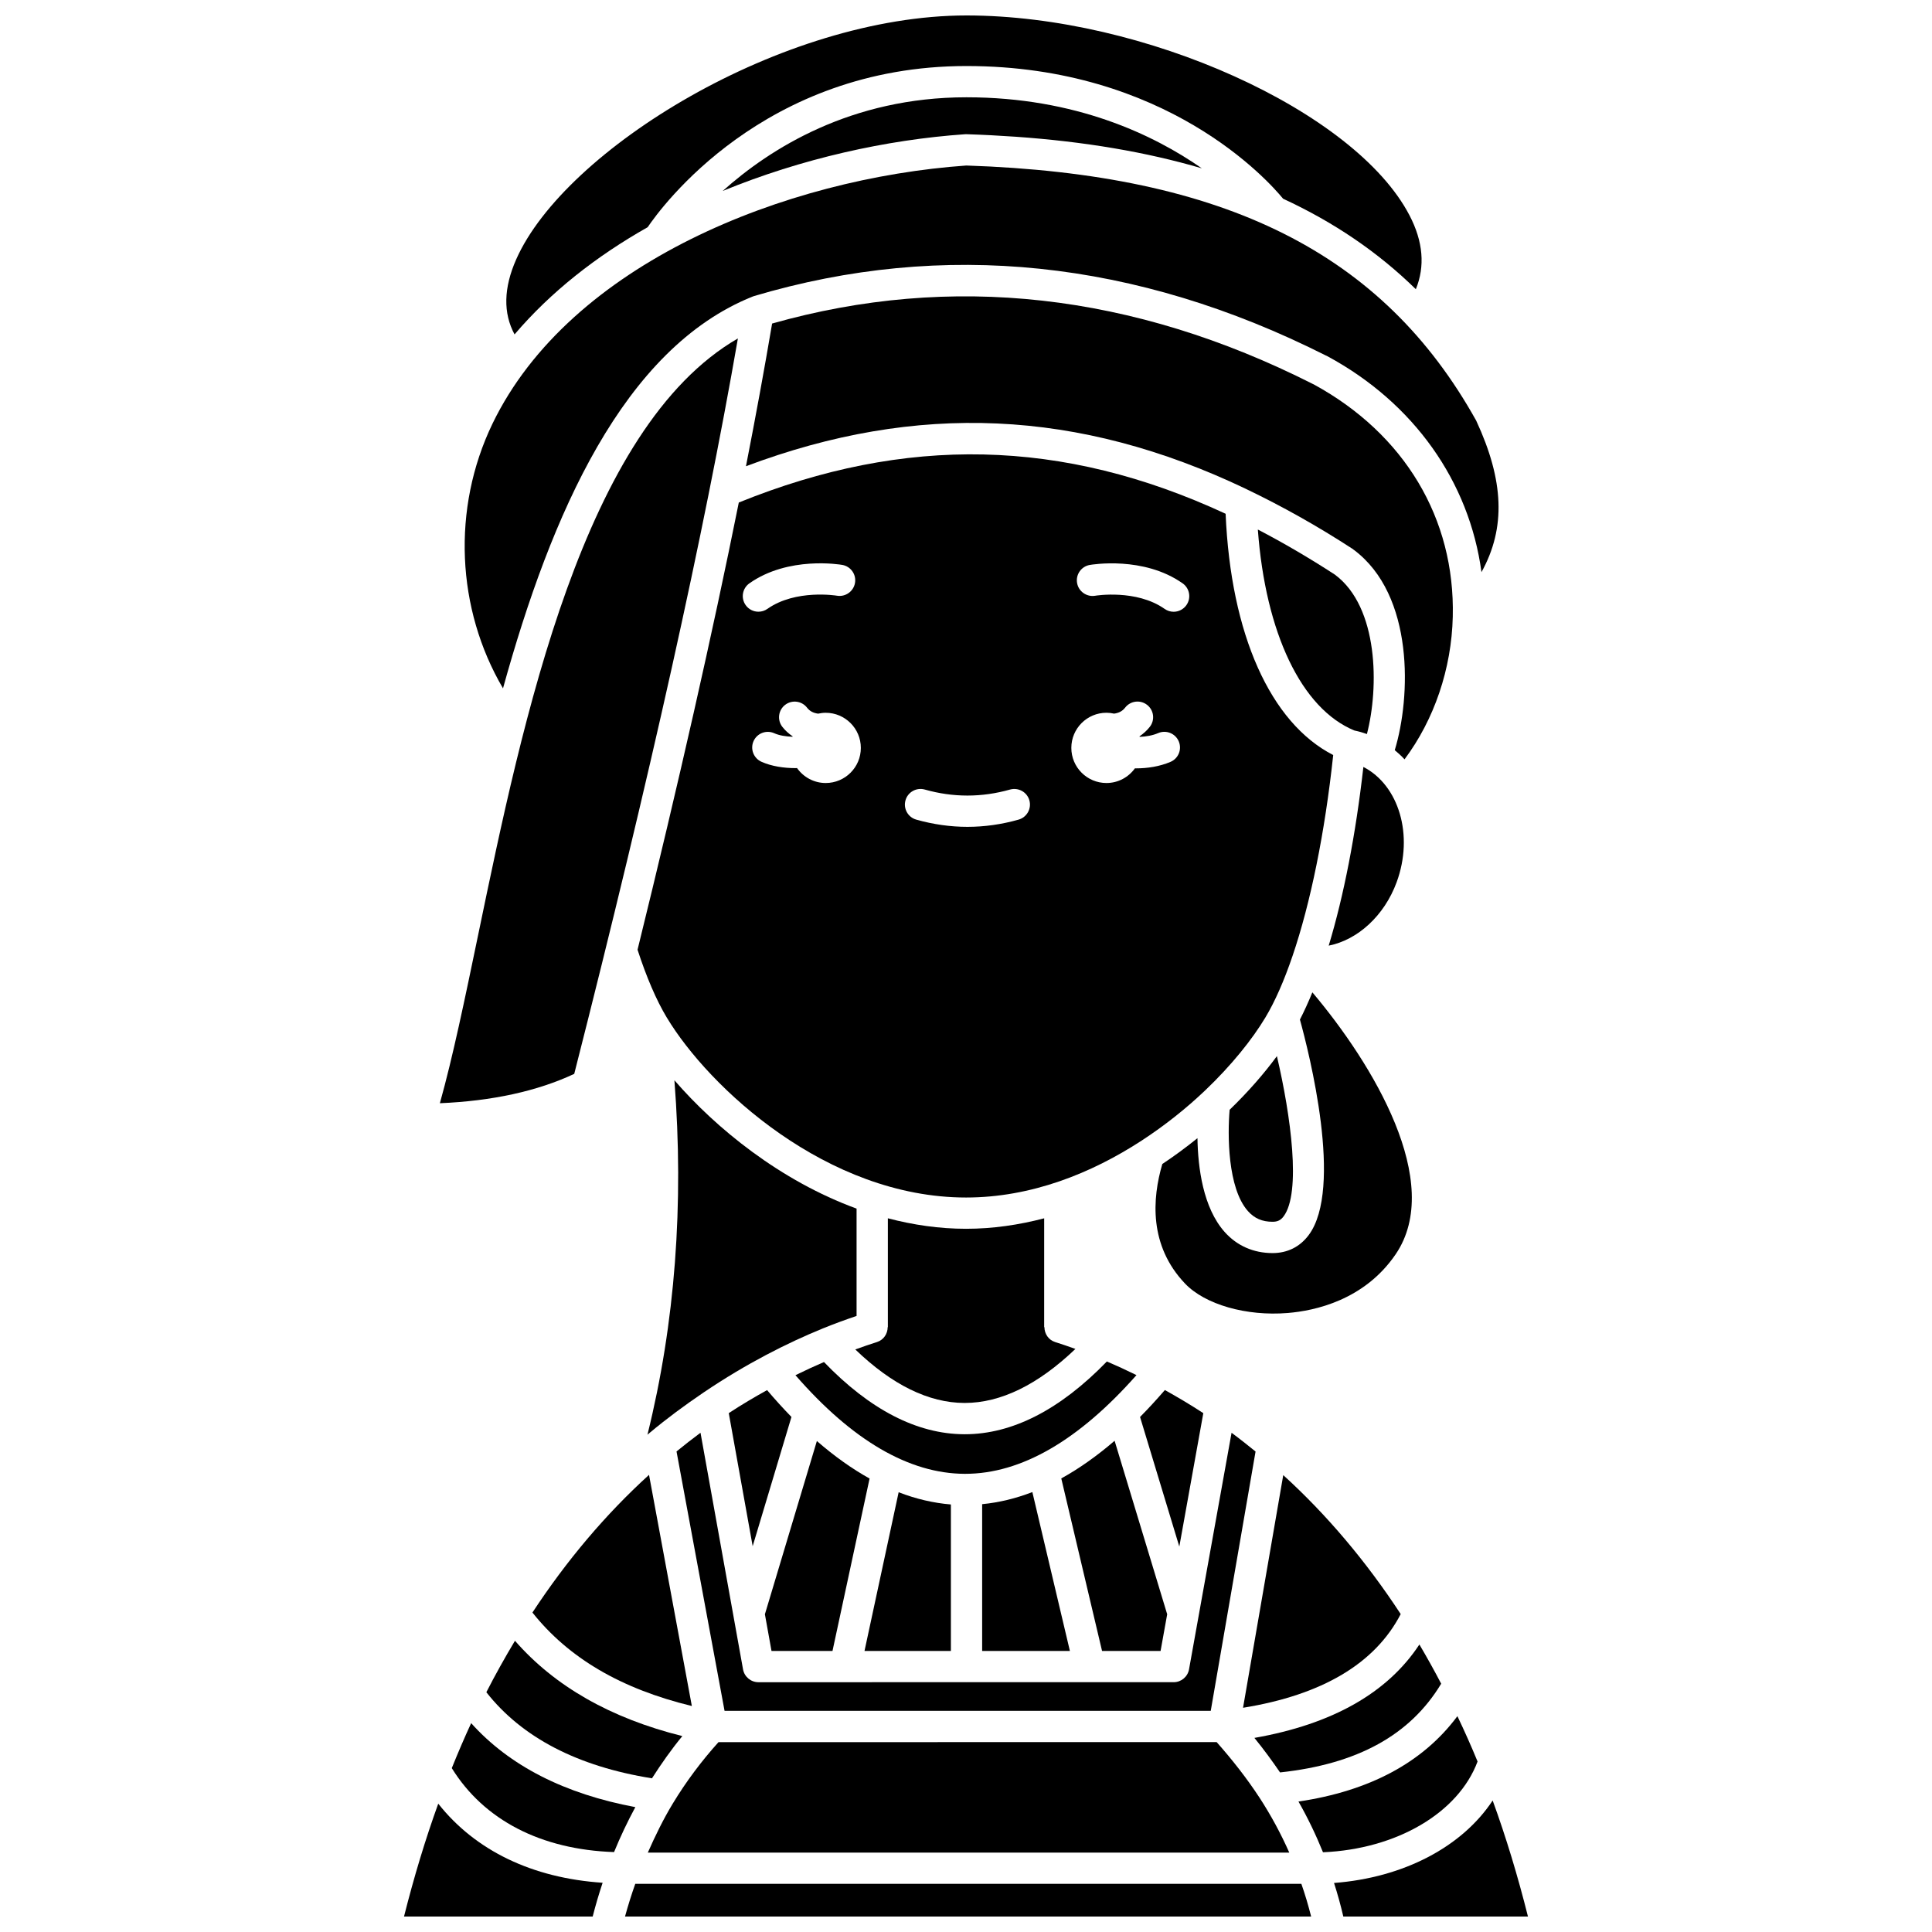 <?xml version="1.0" encoding="UTF-8"?>
<!-- Uploaded to: ICON Repo, www.iconrepo.com, Generator: ICON Repo Mixer Tools -->
<svg width="800px" height="800px" version="1.1" viewBox="144 144 512 512" xmlns="http://www.w3.org/2000/svg">
 <defs>
  <clipPath id="d">
   <path d="m278 148.09h243v84.906h-243z"/>
  </clipPath>
  <clipPath id="c">
   <path d="m251 621h53v30.902h-53z"/>
  </clipPath>
  <clipPath id="b">
   <path d="m497 621h52v30.902h-52z"/>
  </clipPath>
  <clipPath id="a">
   <path d="m309 643h183v8.902h-183z"/>
  </clipPath>
 </defs>
 <path d="m464.86 597.39 11.875-68.719c-2.125-1.727-4.25-3.414-6.359-4.969l-11.27 62.688c-0.355 1.977-2.07 3.41-4.078 3.41h-22.223c-0.012 0-0.023 0.004-0.031 0.004-0.008 0-0.016-0.004-0.023-0.004h-32.59c-0.008 0-0.012 0.004-0.02 0.004s-0.012-0.004-0.02-0.004l-55.129 0.004c-2.004 0-3.723-1.438-4.078-3.41l-11.27-62.703c-2.109 1.555-4.234 3.238-6.356 4.961l12.73 68.738z"/>
 <path d="m395.99 542.7c-4.625-0.383-9.242-1.461-13.84-3.238l-9.047 42.055h22.891v-38.816z"/>
 <path d="m364.62 581.52 9.828-45.691c-4.68-2.598-9.336-5.918-13.969-9.945l-13.773 45.91 1.75 9.723h16.164z"/>
 <path d="m399.67 524.09h-0.117c-12.547-0.043-25.047-6.527-37.191-19.137-2.43 1.043-4.949 2.207-7.559 3.488 15.043 17.281 30.102 26.074 44.824 26.137h0.156c14.789 0 30.043-8.801 45.395-26.16-2.711-1.336-5.328-2.539-7.844-3.613-12.367 12.75-25.027 19.285-37.664 19.285z"/>
 <path d="m337.13 518.49 6.336 35.27 10.277-34.254c-2.16-2.219-4.312-4.582-6.457-7.113-3.316 1.844-6.691 3.828-10.156 6.098z"/>
 <path d="m505.31 347.25c-2.035 17.973-5.195 34.145-9.188 47.355 7.602-1.504 14.707-7.84 18.004-16.816 4.586-12.477 0.586-25.699-8.816-30.539z"/>
 <path d="m484.16 466.36c4.711-6.266 1.938-26.641-1.766-42.477-3.34 4.551-7.543 9.402-12.527 14.219-0.566 6.481-0.582 20.746 4.852 26.855 1.711 1.926 3.785 2.824 6.516 2.824 1.32 0.004 2.168-0.41 2.926-1.422z"/>
 <path d="m515.2 571.75c-9.113-13.922-19.547-26.297-31.125-36.828l-10.656 61.656c20.965-3.394 34.996-11.727 41.781-24.828z"/>
 <path d="m335.52 194.61c20.867-8.574 43.41-13.594 64.207-15.035 0.141-0.012 0.273-0.016 0.422-0.008 4.414 0.145 8.719 0.367 12.926 0.664h0.004 0.016c18.391 1.289 34.754 4.078 49.406 8.379-12.758-8.895-33.461-18.828-62.367-18.828-30.613-0.004-52.062 13.59-64.613 24.828z"/>
 <path d="m343.45 222.59c0.047-0.016 0.094-0.02 0.141-0.039 0.074-0.023 0.141-0.066 0.215-0.086 50.254-14.926 101.24-9.629 151.56 15.746 0.148 0.059 0.293 0.129 0.434 0.203 22.918 12.387 37.57 33.238 40.809 57.207 6.496-11.734 5.965-24.277-1.402-40.152-24.738-44.387-66.465-65.328-135.12-67.605-47.727 3.363-105.01 25.812-125.59 68.453-10.82 22.473-9.539 49.09 2.805 70.102 12.781-46.215 31.891-90.082 66.152-103.83z"/>
 <path d="m497.81 296.32c-0.004 0-0.004-0.004-0.004-0.008-6.875-4.469-13.691-8.453-20.465-11.98 2.031 27.406 11.551 47.484 25.582 53.258 1.211 0.25 2.297 0.566 3.324 0.938 3.215-12.387 3.094-33.602-8.438-42.207z"/>
 <g clip-path="url(#d)">
  <path d="m315.64 204.21c3.516-5.203 30.75-42.711 84.488-42.711 52.922 0 79.926 30.316 83.902 35.16 13.438 6.219 25.129 14.137 35.18 23.984 2.477-6.055 1.953-12.613-1.68-19.578-14.441-27.723-70.398-52.969-117.39-52.969-48.836 0-106.43 35.512-119.32 64.59-3.387 7.637-3.496 14.309-0.457 19.934 9.594-11.27 21.711-20.746 35.277-28.41z"/>
 </g>
 <path d="m404.28 542.62v38.902h23.254l-9.949-42.109c-4.434 1.715-8.871 2.777-13.305 3.207z"/>
 <path d="m316.1 523.77c4.691-3.922 9.363-7.348 13.973-10.48 0.145-0.113 0.281-0.215 0.445-0.309 11.305-7.633 22.141-13.09 31.418-16.879 0.008-0.004 0.016-0.008 0.023-0.012 3.246-1.32 6.223-2.394 9.043-3.352v-28.445c-20.207-7.379-37.207-21.234-48.277-34.008 2.566 32.898 0.18 64.383-7.144 93.93 0.18-0.141 0.348-0.301 0.52-0.445z"/>
 <path d="m462.89 518.5c-3.473-2.277-6.859-4.269-10.188-6.125-2.188 2.535-4.379 4.914-6.578 7.137l10.406 34.348z"/>
 <path d="m425.25 535.8 10.805 45.715h15.512l1.75-9.719-13.934-45.977c-4.703 4.047-9.414 7.375-14.133 9.98z"/>
 <path d="m400.02 469.64c-7.141 0-14.07-1.035-20.727-2.781v28.855h-0.051c-0.004 1.754-1.074 3.383-2.836 3.941-1.793 0.57-3.727 1.23-5.742 1.965 9.742 9.379 19.445 14.148 28.91 14.176h0.086c9.547 0 19.398-4.816 29.336-14.316-1.891-0.684-3.684-1.289-5.375-1.824-1.762-0.559-2.824-2.188-2.836-3.941h-0.07l0.004-28.852c-6.641 1.738-13.566 2.777-20.699 2.777z"/>
 <path d="m491.79 406.98c-1.062 2.598-2.164 5.012-3.297 7.219 2.441 8.852 11.566 44.816 2.301 57.141-2.328 3.102-5.629 4.738-9.547 4.738-5.062 0-9.461-1.945-12.723-5.617-5.703-6.426-7.059-17.004-7.184-24.832-2.938 2.375-6.043 4.668-9.312 6.844-2.684 9.125-3.578 21.602 6.008 31.672 5.293 5.566 16.254 8.719 27.25 7.809 7.106-0.582 20.273-3.367 28.578-15.559 12.949-19.023-6.07-50.461-22.074-69.414z"/>
 <path d="m525.93 590.2c-1.809-3.473-3.742-6.938-5.777-10.391-8.426 12.805-23.051 21.125-43.723 24.754 2.441 2.992 4.684 6.059 6.797 9.148 20.512-2.199 34.52-9.922 42.703-23.512z"/>
 <path d="m339.55 233.69c-40.965 23.668-56.969 100.86-68.824 158.02-3.578 17.242-6.731 32.449-10.156 44.656 13.891-0.59 25.836-3.199 35.609-7.781 20.117-79.004 34.336-142.89 43.371-194.89z"/>
 <path d="m477.76 620.37c-3.277-5.016-7.125-9.938-11.332-14.691l-132.01 0.004c-4.496 4.984-8.586 10.438-12.121 16.277-2.481 4.098-4.633 8.492-6.617 12.996h169.99c-2.238-5.055-4.84-9.863-7.906-14.586z"/>
 <path d="m280.47 578.82c-2.644 4.414-5.188 8.953-7.582 13.637 9.418 11.996 24.16 19.664 43.891 22.816 2.488-3.887 5.137-7.656 8.047-11.191-18.992-4.731-33.852-13.215-44.355-25.262z"/>
 <g clip-path="url(#c)">
  <path d="m260.14 621.99c-3.398 9.402-6.43 19.418-9.074 29.914h50c0.762-2.981 1.641-5.965 2.637-8.953-18.582-1.238-33.688-8.473-43.562-20.961z"/>
 </g>
 <path d="m535.57 610.82c-1.703-4.152-3.496-8.145-5.344-12.02-9.148 12.301-23.309 19.844-42.121 22.629 2.481 4.34 4.617 8.801 6.5 13.441 19.5-0.828 35.871-10.414 40.965-24.051z"/>
 <path d="m268.86 600.65c-1.723 3.734-3.426 7.691-5.133 11.922 8.523 13.773 23.641 21.586 43.004 22.25 1.68-4.109 3.57-8.078 5.641-11.914-18.715-3.5-33.344-10.93-43.512-22.258z"/>
 <g clip-path="url(#b)">
  <path d="m539.57 621.15c-8.094 12.273-23.598 20.453-42.039 21.855 0.926 2.867 1.75 5.84 2.461 8.898h48.934c-2.691-10.734-5.812-21.039-9.355-30.754z"/>
 </g>
 <g clip-path="url(#a)">
  <path d="m312.35 643.24c-1.023 2.887-1.922 5.777-2.715 8.66h181.83c-0.75-2.977-1.609-5.867-2.59-8.66z"/>
 </g>
 <path d="m492.18 245.88c-0.004 0-0.008-0.004-0.012-0.004-0.086-0.039-0.164-0.074-0.25-0.117-47.641-24.098-95.832-29.453-143.3-16.02-2.027 11.957-4.332 24.547-6.93 37.816 45.273-17.023 88.145-15.176 132.47 5.992 0.133 0.047 0.246 0.121 0.367 0.184 9.266 4.445 18.59 9.656 28.02 15.793 0.055 0.031 0.078 0.09 0.129 0.129 0.023 0.016 0.055 0.02 0.078 0.039 16.102 12.02 15.145 39.105 10.871 53.105 0.91 0.758 1.785 1.559 2.59 2.434 7.856-10.5 12.473-24 12.785-37.82 0.625-26.016-12.793-48.418-36.824-61.531z"/>
 <path d="m285.1 571.34c9.586 12.059 23.469 20.215 42.246 24.773l-11.348-61.262c-11.488 10.438-21.84 22.695-30.898 36.488z"/>
 <path d="m339.79 277.17c-6.992 34.781-15.887 74.062-26.836 118.52 2.371 7.277 4.969 13.34 7.738 17.953 0.012 0.02 0.031 0.047 0.047 0.07 11.105 18.453 42.391 47.641 79.277 47.641 17.227 0 33.199-6.398 46.504-15.066 0.027-0.016 0.051-0.039 0.078-0.051 6.199-4.047 11.84-8.566 16.707-13.199 0.004-0.004 0.008-0.008 0.012-0.008 7.043-6.699 12.543-13.582 16.027-19.391 2.559-4.266 4.973-9.781 7.18-16.273 0.008-0.016 0.012-0.039 0.02-0.055 4.762-14.004 8.559-32.59 10.77-53.215-16.664-8.555-27.152-32.02-28.512-63.941-43.156-20.035-84.863-20.871-129.01-2.984zm2.812 21.418c10.34-7.285 24.043-4.977 24.617-4.879 2.254 0.398 3.758 2.543 3.359 4.797-0.398 2.246-2.543 3.742-4.785 3.363-0.109-0.02-10.926-1.789-18.414 3.484-0.727 0.516-1.559 0.758-2.383 0.758-1.301 0-2.586-0.609-3.391-1.758-1.32-1.859-0.875-4.445 0.996-5.766zm20.223 52.918c-3.148 0-5.918-1.574-7.606-3.965-0.125 0-0.242 0.02-0.363 0.02-3.129 0-6.371-0.48-9.062-1.684-2.09-0.938-3.023-3.387-2.094-5.473 0.938-2.086 3.367-3.027 5.473-2.094 1.359 0.609 3.109 0.875 4.863 0.941 0.012-0.031 0.02-0.07 0.031-0.105-1.016-0.707-1.961-1.516-2.754-2.547-1.398-1.816-1.051-4.418 0.762-5.809 1.82-1.391 4.414-1.051 5.809 0.762 0.789 1.023 1.824 1.426 2.926 1.574 0.645-0.141 1.316-0.23 2.012-0.23 5.137 0 9.309 4.168 9.309 9.309 0.004 5.133-4.164 9.301-9.305 9.301zm51.113 9.703c-4.5 1.273-9.062 1.914-13.559 1.914-4.496 0-9.062-0.645-13.559-1.914-2.199-0.621-3.481-2.914-2.856-5.113 0.617-2.203 2.906-3.473 5.113-2.859 7.523 2.129 15.078 2.129 22.605 0 2.199-0.605 4.496 0.656 5.113 2.859 0.621 2.199-0.66 4.488-2.859 5.113zm40.262-15.309c-2.883 1.234-6.117 1.723-9.168 1.723-0.086 0-0.168-0.012-0.262-0.012-1.691 2.348-4.43 3.894-7.547 3.894-5.137 0-9.309-4.168-9.309-9.309 0-5.137 4.168-9.309 9.309-9.309 0.691 0 1.359 0.086 2.012 0.23 1.102-0.148 2.137-0.551 2.926-1.574 1.398-1.82 3.996-2.156 5.809-0.762 1.816 1.391 2.16 3.996 0.762 5.809-0.797 1.031-1.742 1.844-2.75 2.551 0.016 0.047 0.027 0.09 0.043 0.137 1.672-0.074 3.391-0.352 4.91-1.004 2.09-0.898 4.539 0.07 5.441 2.18s-0.07 4.547-2.176 5.445zm4.211-41.535c-0.805 1.145-2.09 1.758-3.391 1.758-0.824 0-1.652-0.246-2.383-0.758-7.492-5.273-18.305-3.512-18.414-3.484-2.211 0.379-4.398-1.121-4.785-3.379-0.391-2.25 1.109-4.391 3.359-4.785 0.582-0.098 14.273-2.41 24.617 4.879 1.863 1.312 2.316 3.898 0.996 5.769z"/>
</svg>